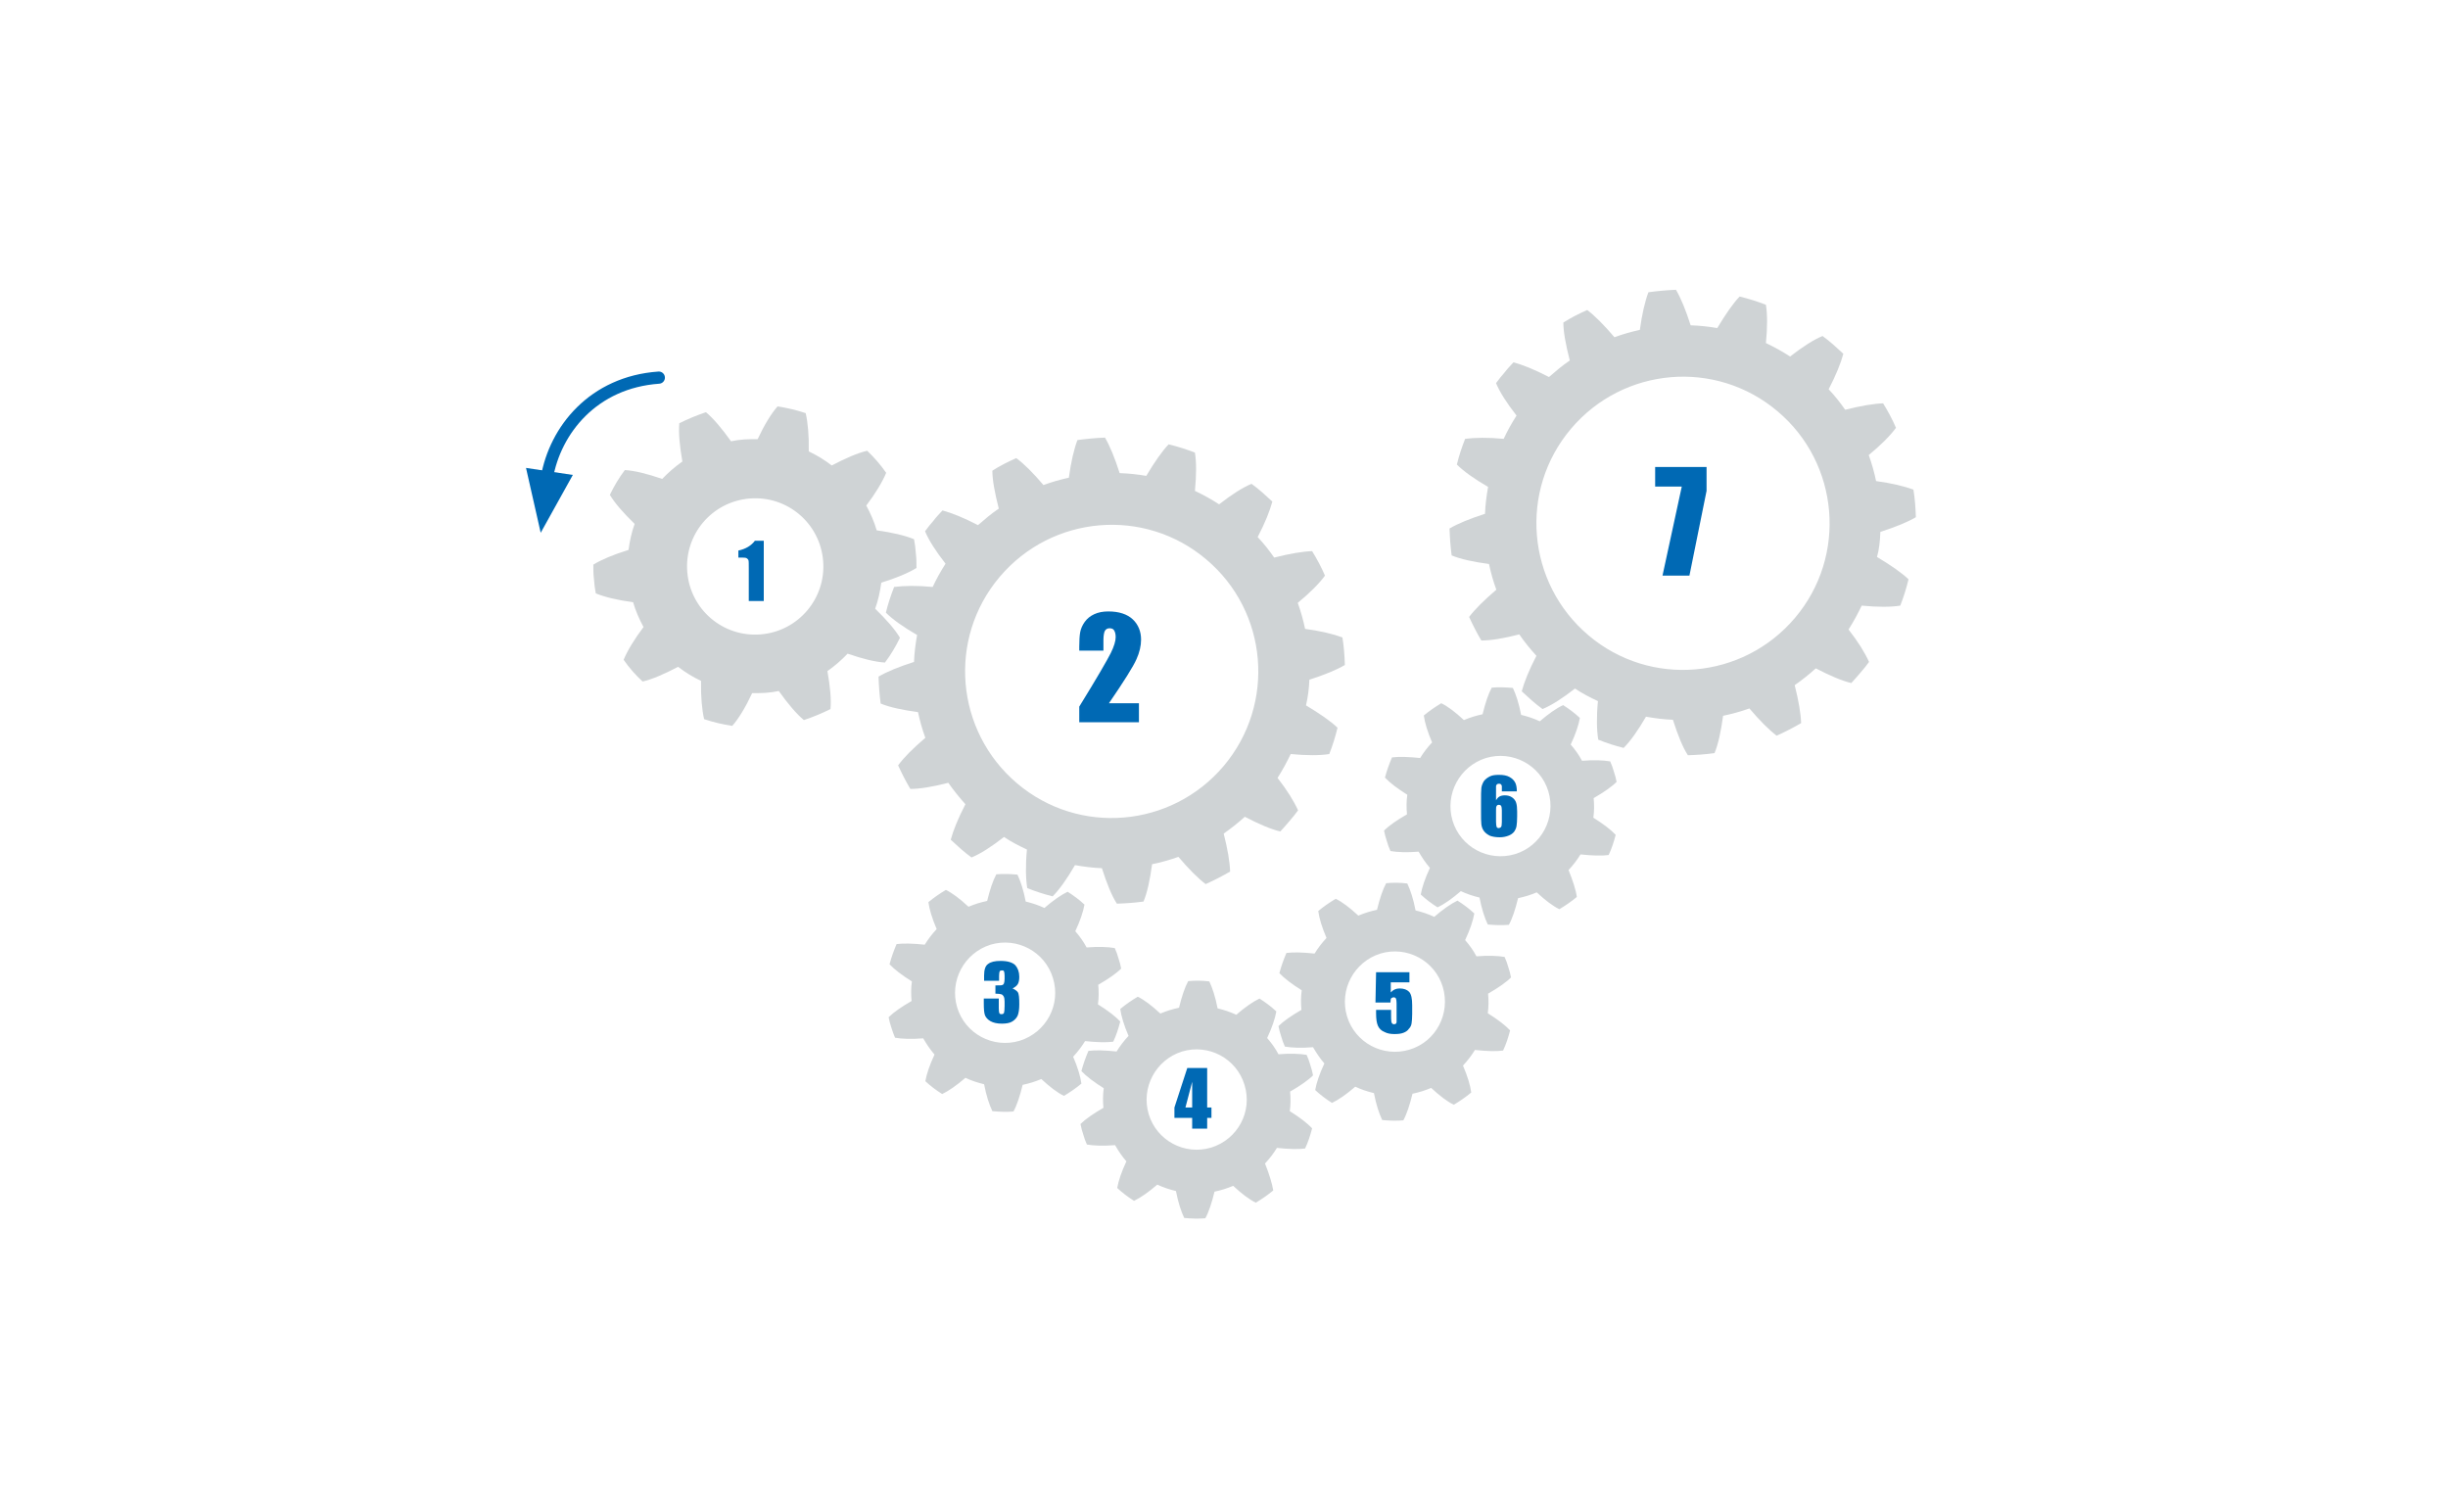 <?xml version="1.0" encoding="utf-8"?>
<!-- Generator: Adobe Illustrator 24.1.2, SVG Export Plug-In . SVG Version: 6.00 Build 0)  -->
<svg version="1.1" id="Ebene_1" xmlns="http://www.w3.org/2000/svg" xmlns:xlink="http://www.w3.org/1999/xlink" x="0px" y="0px"
	 viewBox="0 0 800 494" style="enable-background:new 0 0 800 494;" xml:space="preserve">
<style type="text/css">
	.st0{fill:#CFD3D5;}
	.st1{fill:none;stroke:#0069B4;stroke-width:3.986;stroke-linecap:round;stroke-miterlimit:10;}
	.st2{fill:#0069B4;}
</style>
<g>
	<g>
		<path class="st0" d="M350.7,345.3c1.5-1.6,2.8-3.3,3.9-5.1c3.8,0.4,6.9,0.5,9.2,0.2c1-2.1,1.7-4.3,2.3-6.6
			c-1.6-1.7-4.1-3.6-7.3-5.6c0.3-2.1,0.3-4.3,0.1-6.4c3.3-1.9,5.9-3.7,7.5-5.3c-0.2-1.1-0.5-2.2-0.9-3.4c-0.3-1.1-0.7-2.2-1.2-3.3
			c-2.3-0.4-5.4-0.5-9.2-0.2c-1-1.9-2.3-3.7-3.7-5.3c1.6-3.4,2.6-6.4,3-8.7c-1.7-1.6-3.6-3-5.5-4.2c-2.1,1-4.7,2.8-7.6,5.3
			c-1.9-0.9-4-1.6-6.1-2.1c-0.7-3.7-1.7-6.7-2.7-8.8c-2.3-0.2-4.6-0.3-6.9-0.1c-1.1,2-2.1,5-3,8.7c-1,0.2-2.1,0.5-3.1,0.8
			c-1,0.3-2,0.7-3,1.1c-2.8-2.6-5.3-4.5-7.4-5.5c-2,1.2-3.9,2.5-5.7,4c0.3,2.3,1.2,5.3,2.7,8.8c-1.5,1.6-2.8,3.3-3.9,5.1
			c-3.8-0.4-6.9-0.5-9.2-0.2c-0.9,2.1-1.7,4.3-2.3,6.6c1.6,1.7,4.1,3.6,7.3,5.6c-0.3,2.1-0.3,4.3-0.1,6.4c-3.3,1.9-5.9,3.7-7.5,5.3
			c0.2,1.1,0.5,2.2,0.9,3.4s0.7,2.2,1.2,3.3c2.3,0.4,5.4,0.5,9.2,0.2c1.1,1.9,2.3,3.7,3.7,5.3c-1.6,3.4-2.6,6.4-3,8.7
			c1.7,1.6,3.6,3,5.5,4.2c2.1-1,4.7-2.8,7.6-5.3c1.9,0.9,4,1.6,6.1,2.1c0.7,3.7,1.7,6.7,2.7,8.8c2.3,0.2,4.6,0.3,6.9,0.1
			c1.1-2,2.1-5,3-8.7c1-0.2,2.1-0.5,3.1-0.8s2-0.7,3-1.1c2.8,2.6,5.3,4.5,7.4,5.5c2-1.2,3.9-2.5,5.7-4
			C353.1,351.8,352.2,348.8,350.7,345.3 M333.2,340.1c-8.7,2.6-17.8-2.3-20.4-10.9c-2.6-8.7,2.3-17.8,10.9-20.5
			c8.7-2.6,17.8,2.3,20.4,10.9C346.8,328.3,341.9,337.4,333.2,340.1"/>
		<path class="st0" d="M270.4,219.3c2.4-1.7,4.6-3.6,6.6-5.7c4.9,1.7,9,2.7,12.2,2.9c1.9-2.5,3.5-5.2,4.9-8.1
			c-1.6-2.7-4.4-5.9-8.1-9.5c1-2.7,1.6-5.6,2-8.5c4.9-1.5,8.9-3.2,11.5-4.8c0-1.6,0-3.1-0.2-4.7c-0.1-1.6-0.3-3.2-0.6-4.7
			c-2.9-1.2-7.1-2.2-12.2-2.9c-0.8-2.8-2-5.5-3.4-8.1c3.1-4.1,5.3-7.8,6.5-10.7c-1.8-2.6-3.9-5-6.2-7.2c-3.1,0.7-7,2.4-11.6,4.8
			c-2.3-1.8-4.8-3.3-7.5-4.6c0.1-5.2-0.3-9.4-1-12.5c-3-1-6-1.7-9.2-2.2c-2.1,2.4-4.3,6-6.5,10.7c-1.4,0-2.9,0-4.4,0.1
			c-1.5,0.1-2.9,0.3-4.3,0.6c-3-4.2-5.8-7.5-8.2-9.5c-3,1-5.9,2.2-8.7,3.6c-0.3,3.1,0.1,7.4,1,12.5c-2.4,1.7-4.6,3.6-6.6,5.7
			c-4.9-1.7-9-2.7-12.2-2.9c-1.9,2.5-3.5,5.2-4.9,8.1c1.6,2.7,4.4,5.9,8.1,9.5c-1,2.7-1.6,5.6-2,8.5c-4.9,1.5-8.9,3.2-11.5,4.8
			c0,1.6,0,3.1,0.2,4.7c0.1,1.6,0.3,3.1,0.6,4.7c2.9,1.2,7.1,2.2,12.2,2.9c0.8,2.8,2,5.5,3.4,8.1c-3.1,4.1-5.3,7.8-6.5,10.7
			c1.8,2.6,3.9,5,6.2,7.1c3.1-0.7,7-2.4,11.6-4.8c2.3,1.8,4.8,3.3,7.5,4.6c-0.1,5.2,0.3,9.4,1,12.5c3,1,6,1.7,9.2,2.2
			c2.1-2.4,4.3-6,6.5-10.7c1.4,0,2.9,0,4.4-0.1c1.5-0.1,2.9-0.3,4.3-0.6c3,4.2,5.8,7.5,8.2,9.5c3-1,5.9-2.2,8.7-3.6
			C271.7,228.6,271.3,224.4,270.4,219.3 M248.6,207.3c-12.3,1-23-8.1-24-20.4c-1-12.3,8.1-23,20.4-24c12.3-1,23,8.1,24,20.4
			C270,195.5,260.9,206.3,248.6,207.3"/>
		<path class="st0" d="M413.4,380.2c1.5-1.6,2.8-3.3,3.9-5.1c3.8,0.4,6.9,0.5,9.2,0.2c1-2.1,1.7-4.3,2.3-6.6
			c-1.6-1.7-4.1-3.6-7.3-5.6c0.3-2.1,0.3-4.3,0.1-6.4c3.3-1.9,5.9-3.7,7.5-5.3c-0.2-1.1-0.5-2.2-0.9-3.4c-0.3-1.1-0.7-2.2-1.2-3.3
			c-2.3-0.4-5.4-0.5-9.2-0.2c-1-1.9-2.3-3.7-3.7-5.3c1.6-3.4,2.6-6.4,3-8.7c-1.7-1.6-3.6-3-5.5-4.2c-2.1,1-4.7,2.8-7.6,5.3
			c-1.9-0.9-4-1.6-6.1-2.1c-0.7-3.7-1.7-6.7-2.7-8.8c-2.3-0.3-4.6-0.3-6.9-0.1c-1.1,2-2.1,5-3,8.7c-1,0.2-2.1,0.5-3.1,0.8
			c-1,0.3-2,0.7-3,1.1c-2.8-2.6-5.3-4.5-7.4-5.5c-2,1.2-3.9,2.5-5.7,4c0.3,2.3,1.2,5.3,2.7,8.8c-1.5,1.6-2.8,3.3-3.9,5.1
			c-3.8-0.4-6.9-0.5-9.2-0.2c-0.9,2.1-1.7,4.3-2.3,6.6c1.6,1.7,4.1,3.6,7.3,5.6c-0.3,2.1-0.3,4.3-0.1,6.4c-3.3,1.9-5.9,3.7-7.5,5.3
			c0.2,1.1,0.5,2.2,0.9,3.4c0.3,1.1,0.7,2.2,1.2,3.3c2.3,0.4,5.4,0.5,9.2,0.2c1.1,1.9,2.3,3.7,3.7,5.3c-1.6,3.4-2.6,6.4-3,8.7
			c1.7,1.6,3.6,3,5.5,4.2c2.1-1,4.7-2.8,7.6-5.3c1.9,0.9,4,1.6,6.1,2.1c0.7,3.7,1.7,6.7,2.7,8.8c2.3,0.2,4.6,0.3,6.9,0.1
			c1.1-2,2.1-5,3-8.7c1-0.2,2.1-0.5,3.1-0.8c1-0.3,2-0.7,3-1.1c2.8,2.6,5.3,4.5,7.4,5.5c2-1.2,3.9-2.5,5.7-4
			C415.7,386.7,414.8,383.7,413.4,380.2 M395.8,375c-8.7,2.6-17.8-2.3-20.4-10.9c-2.6-8.7,2.3-17.8,10.9-20.5
			c8.7-2.6,17.8,2.3,20.4,10.9C409.4,363.2,404.5,372.3,395.8,375"/>
		<path class="st0" d="M478.1,348.2c1.5-1.6,2.8-3.3,3.9-5.1c3.8,0.4,6.9,0.5,9.2,0.2c1-2.1,1.7-4.3,2.3-6.6
			c-1.6-1.7-4.1-3.6-7.3-5.6c0.3-2.1,0.3-4.3,0.1-6.4c3.3-1.9,5.9-3.7,7.5-5.3c-0.2-1.1-0.5-2.2-0.9-3.4c-0.3-1.1-0.7-2.2-1.2-3.3
			c-2.3-0.4-5.4-0.5-9.2-0.2c-1-1.9-2.3-3.7-3.7-5.3c1.6-3.4,2.6-6.4,3-8.7c-1.7-1.6-3.6-3-5.5-4.2c-2.1,1-4.7,2.8-7.6,5.3
			c-1.9-0.9-4-1.6-6.1-2.1c-0.7-3.7-1.7-6.7-2.7-8.8c-2.3-0.3-4.6-0.3-6.9-0.1c-1.1,2-2.1,5-3,8.7c-1,0.2-2.1,0.5-3.1,0.8
			c-1,0.3-2,0.7-3,1.1c-2.8-2.6-5.3-4.5-7.4-5.5c-2,1.2-3.9,2.5-5.7,4c0.3,2.3,1.2,5.3,2.7,8.8c-1.5,1.6-2.8,3.3-3.9,5.1
			c-3.8-0.4-6.9-0.5-9.2-0.2c-0.9,2.1-1.7,4.3-2.3,6.6c1.6,1.7,4.1,3.6,7.3,5.6c-0.3,2.1-0.3,4.3-0.1,6.4c-3.3,1.9-5.9,3.7-7.5,5.3
			c0.2,1.1,0.5,2.2,0.9,3.4c0.3,1.1,0.7,2.2,1.2,3.3c2.3,0.4,5.4,0.5,9.2,0.2c1.1,1.9,2.3,3.7,3.7,5.3c-1.6,3.4-2.6,6.4-3,8.7
			c1.7,1.6,3.6,3,5.5,4.2c2.1-1,4.7-2.8,7.6-5.3c1.9,0.9,4,1.6,6.1,2.1c0.7,3.7,1.7,6.7,2.7,8.8c2.3,0.2,4.6,0.3,6.9,0.1
			c1.1-2,2.1-5,3-8.7c1-0.2,2.1-0.5,3.1-0.8s2-0.7,3-1.1c2.8,2.6,5.3,4.5,7.4,5.5c2-1.2,3.9-2.5,5.7-4
			C480.5,354.7,479.6,351.7,478.1,348.2 M460.6,343c-8.7,2.6-17.8-2.3-20.4-10.9c-2.6-8.7,2.3-17.8,10.9-20.5
			c8.7-2.6,17.8,2.3,20.4,10.9C474.1,331.2,469.3,340.4,460.6,343"/>
		<path class="st0" d="M512.6,284.3c1.5-1.6,2.8-3.3,3.9-5.1c3.8,0.4,6.9,0.5,9.2,0.2c1-2.1,1.7-4.3,2.3-6.6
			c-1.6-1.7-4.1-3.6-7.3-5.6c0.3-2.1,0.3-4.3,0.1-6.4c3.3-1.9,5.9-3.7,7.5-5.3c-0.2-1.1-0.5-2.2-0.9-3.4c-0.3-1.1-0.7-2.2-1.2-3.3
			c-2.3-0.4-5.4-0.5-9.2-0.2c-1-1.9-2.3-3.7-3.7-5.3c1.6-3.4,2.6-6.4,3-8.7c-1.7-1.6-3.6-3-5.5-4.2c-2.1,1-4.7,2.8-7.6,5.3
			c-1.9-0.9-4-1.6-6.1-2.1c-0.7-3.7-1.7-6.7-2.7-8.8c-2.3-0.2-4.6-0.3-6.9-0.1c-1.1,2-2.1,5-3,8.7c-1,0.2-2.1,0.5-3.1,0.8
			c-1,0.3-2,0.7-3,1.1c-2.8-2.6-5.3-4.5-7.4-5.5c-2,1.2-3.9,2.5-5.7,4c0.3,2.3,1.2,5.3,2.7,8.8c-1.5,1.6-2.8,3.3-3.9,5.1
			c-3.8-0.4-6.9-0.5-9.2-0.2c-0.9,2.1-1.7,4.3-2.3,6.6c1.6,1.7,4.1,3.6,7.3,5.6c-0.3,2.1-0.3,4.3-0.1,6.4c-3.3,1.9-5.9,3.7-7.5,5.3
			c0.2,1.1,0.5,2.2,0.9,3.4c0.3,1.1,0.7,2.2,1.2,3.3c2.3,0.4,5.4,0.5,9.2,0.2c1.1,1.9,2.3,3.7,3.7,5.3c-1.6,3.4-2.6,6.4-3,8.7
			c1.7,1.6,3.6,3,5.5,4.2c2.1-1,4.7-2.8,7.6-5.3c1.9,0.9,4,1.6,6.1,2.1c0.7,3.7,1.7,6.7,2.7,8.8c2.3,0.2,4.6,0.3,6.9,0.1
			c1.1-2,2.1-5,3-8.7c1-0.2,2.1-0.5,3.1-0.8s2-0.7,3-1.1c2.8,2.6,5.3,4.5,7.4,5.5c2-1.2,3.9-2.5,5.7-4
			C515,290.8,514,287.8,512.6,284.3 M495.1,279.1c-8.7,2.6-17.8-2.3-20.4-10.9c-2.6-8.7,2.3-17.8,10.9-20.5
			c8.7-2.6,17.8,2.3,20.4,10.9C508.6,267.3,503.7,276.5,495.1,279.1"/>
		<path class="st0" d="M427.9,222.1c5-1.6,8.9-3.2,11.6-4.8c-0.1-3-0.3-6-0.8-9c-2.9-1.1-7.1-2.1-12.2-2.8c-0.6-2.9-1.4-5.7-2.4-8.5
			c4-3.3,7-6.3,8.9-8.9c-1.2-2.8-2.6-5.4-4.2-8c-3.1,0.1-7.3,0.8-12.4,2.1c-1.6-2.3-3.4-4.6-5.4-6.7c2.4-4.6,4-8.6,4.8-11.6
			c-1.1-1-2.2-2-3.3-3c-1.1-1-2.3-1.9-3.5-2.8c-2.9,1.2-6.5,3.5-10.6,6.7c-2.6-1.7-5.2-3.1-7.9-4.4c0.5-5.2,0.5-9.4,0-12.5
			c-2.8-1.1-5.7-2-8.6-2.7c-2.2,2.3-4.6,5.8-7.3,10.3c-2.9-0.5-5.8-0.8-8.7-0.9c-1.6-5-3.2-8.9-4.8-11.6c-3,0.1-6,0.4-9,0.8
			c-1.1,2.9-2.1,7.1-2.8,12.3c-2.8,0.6-5.6,1.4-8.3,2.4c-3.4-4-6.4-7-8.9-8.8c-2.7,1.2-5.3,2.5-7.8,4.1c0,3.1,0.8,7.3,2.1,12.4
			c-2.4,1.6-4.6,3.5-6.8,5.4c-4.6-2.4-8.6-4-11.6-4.8c-1,1.1-2,2.1-2.9,3.3c-1,1.1-1.9,2.3-2.8,3.5c1.2,2.9,3.5,6.5,6.7,10.6
			c-1.6,2.5-3,5-4.2,7.6c-5.2-0.5-9.5-0.4-12.6,0c-1.1,2.8-2,5.5-2.7,8.4c2.2,2.2,5.7,4.7,10.2,7.3c-0.5,2.9-0.9,5.8-1,8.8
			c-5,1.6-8.9,3.2-11.6,4.8c0.1,2.9,0.3,5.9,0.7,8.8c2.9,1.2,7,2.1,12.2,2.8c0.6,2.8,1.4,5.7,2.4,8.4c-4,3.4-7,6.4-8.9,9
			c1.2,2.6,2.5,5.2,4,7.7c3.1,0,7.3-0.7,12.4-2c1.7,2.4,3.6,4.8,5.6,7c-2.4,4.6-4,8.6-4.8,11.6c1.1,1,2.2,2,3.3,3
			c1.1,1,2.3,1.9,3.5,2.8c2.9-1.2,6.5-3.5,10.6-6.7c2.4,1.6,4.9,2.9,7.5,4.1c-0.5,5.2-0.4,9.5,0.1,12.6c2.7,1.1,5.5,2,8.3,2.7
			c2.2-2.2,4.7-5.7,7.3-10.2c2.9,0.5,5.8,0.9,8.8,1c1.6,5,3.2,9,4.9,11.6c2.9-0.1,5.8-0.3,8.7-0.7c1.2-2.9,2.1-7,2.8-12.2
			c2.9-0.6,5.8-1.4,8.6-2.4c3.4,4,6.4,7,8.9,8.9c2.7-1.2,5.4-2.6,8-4.1c-0.1-3.1-0.8-7.3-2.1-12.4c2.4-1.7,4.7-3.5,6.9-5.5
			c4.6,2.4,8.6,4.1,11.6,4.8c1-1.1,2-2.2,3-3.4c1-1.1,1.9-2.3,2.8-3.5c-1.3-2.9-3.5-6.5-6.7-10.6c1.6-2.5,3-5.1,4.3-7.8
			c5.2,0.5,9.5,0.5,12.6,0c1.1-2.8,2-5.7,2.7-8.6c-2.3-2.2-5.8-4.6-10.3-7.3C427.4,227.9,427.8,225,427.9,222.1 M399.9,250.3
			c-17.1,20.2-47.3,22.8-67.5,5.7c-20.2-17.1-22.8-47.3-5.7-67.5c17.1-20.2,47.3-22.8,67.5-5.7C414.4,199.8,417,230,399.9,250.3"/>
		<path class="st0" d="M614.5,173.8c5-1.6,8.9-3.2,11.6-4.8c-0.1-3-0.3-6-0.8-9c-2.9-1.1-7.1-2.1-12.2-2.8c-0.6-2.9-1.4-5.7-2.4-8.5
			c4-3.3,7-6.3,8.9-8.9c-1.2-2.8-2.6-5.4-4.2-8c-3.1,0.1-7.3,0.8-12.4,2.1c-1.6-2.3-3.4-4.6-5.4-6.7c2.4-4.6,4-8.6,4.8-11.6
			c-1.1-1-2.2-2-3.3-3c-1.1-1-2.3-1.9-3.5-2.8c-2.9,1.2-6.5,3.5-10.6,6.7c-2.6-1.7-5.2-3.1-7.9-4.4c0.5-5.2,0.5-9.4,0-12.5
			c-2.8-1.1-5.7-2-8.6-2.7c-2.2,2.3-4.6,5.8-7.3,10.3c-2.9-0.5-5.8-0.8-8.7-0.9c-1.6-5-3.2-8.9-4.8-11.6c-3,0.1-6,0.4-9,0.8
			c-1.1,2.9-2.1,7.1-2.8,12.3c-2.8,0.6-5.6,1.4-8.3,2.4c-3.4-4-6.4-7-8.9-8.9c-2.7,1.2-5.3,2.5-7.8,4.1c0,3.1,0.8,7.3,2.1,12.4
			c-2.4,1.6-4.6,3.5-6.8,5.4c-4.6-2.4-8.6-4-11.6-4.8c-1,1.1-2,2.1-2.9,3.3c-1,1.1-1.9,2.3-2.8,3.5c1.2,2.9,3.5,6.5,6.7,10.6
			c-1.6,2.5-3,5-4.2,7.6c-5.2-0.5-9.5-0.4-12.6,0c-1.1,2.8-2,5.5-2.7,8.4c2.2,2.2,5.7,4.7,10.2,7.3c-0.5,2.9-0.9,5.8-1,8.8
			c-5,1.6-8.9,3.2-11.6,4.8c0.1,2.9,0.3,5.9,0.7,8.8c2.9,1.2,7,2.1,12.2,2.8c0.6,2.8,1.4,5.7,2.4,8.4c-4,3.4-7,6.4-8.9,8.9
			c1.2,2.6,2.5,5.2,4,7.7c3.1,0,7.3-0.7,12.4-2c1.7,2.5,3.6,4.8,5.6,7c-2.4,4.6-4,8.6-4.8,11.6c1.1,1,2.2,2,3.3,3s2.3,1.9,3.5,2.8
			c2.9-1.2,6.5-3.5,10.6-6.7c2.4,1.6,4.9,2.9,7.5,4.1c-0.5,5.2-0.4,9.5,0.1,12.6c2.7,1.1,5.5,2,8.3,2.7c2.2-2.2,4.7-5.7,7.3-10.2
			c2.9,0.5,5.8,0.9,8.8,1c1.6,5,3.2,9,4.9,11.6c2.9-0.1,5.8-0.3,8.7-0.7c1.2-2.9,2.1-7,2.8-12.2c2.9-0.6,5.8-1.4,8.6-2.4
			c3.4,4,6.4,7,8.9,8.9c2.7-1.2,5.4-2.6,8-4.1c-0.1-3.1-0.8-7.3-2.1-12.4c2.4-1.7,4.7-3.5,6.9-5.5c4.6,2.4,8.6,4.1,11.6,4.8
			c1-1.1,2-2.2,3-3.4c1-1.1,1.9-2.3,2.8-3.5c-1.3-2.9-3.5-6.5-6.7-10.6c1.6-2.5,3-5.1,4.3-7.8c5.2,0.5,9.5,0.5,12.6,0
			c1.1-2.8,2-5.7,2.7-8.6c-2.3-2.2-5.8-4.6-10.3-7.3C614.1,179.6,614.4,176.7,614.5,173.8 M586.6,201.9
			c-17.1,20.2-47.3,22.8-67.5,5.7c-20.2-17.1-22.8-47.3-5.7-67.5c17.1-20.2,47.3-22.8,67.5-5.7C601.1,151.4,603.7,181.7,586.6,201.9
			"/>
		<path class="st1" d="M178.7,156.2c2.7-15.7,15.2-31.3,36.6-32.8"/>
		<polygon class="st2" points="187.2,155.2 176.7,174.1 171.9,152.9 		"/>
	</g>
	<g>
		<path class="st2" d="M372.2,230v6h-19.5l0-5.1c5.8-9.4,9.2-15.3,10.3-17.5c1.1-2.2,1.6-4,1.6-5.2c0-1-0.2-1.7-0.5-2.2
			c-0.3-0.5-0.8-0.7-1.5-0.7c-0.7,0-1.2,0.3-1.5,0.8s-0.5,1.6-0.5,3.1v3.4h-7.9v-1.3c0-2,0.1-3.6,0.3-4.7c0.2-1.1,0.7-2.3,1.5-3.4
			c0.8-1.1,1.8-1.9,3.1-2.5s2.8-0.9,4.6-0.9c3.5,0,6.2,0.9,8,2.6c1.8,1.7,2.7,4,2.7,6.6c0,2-0.5,4.2-1.5,6.4c-1,2.3-4,7.1-9,14.4
			H372.2z"/>
	</g>
	<g>
	</g>
	<g>
		<path class="st2" d="M557.7,152.7v7.7l-5.6,27.7h-8.8l6.3-29.1h-8.7v-6.4H557.7z"/>
	</g>
	<g>
	</g>
	<g>
		<path class="st2" d="M330.9,323c0.7,0.3,1.3,0.7,1.7,1.2c0.4,0.6,0.5,1.9,0.5,4c0,1.6-0.2,2.8-0.5,3.6c-0.4,0.9-1,1.5-1.8,2
			s-2,0.7-3.4,0.7c-1.6,0-2.8-0.3-3.7-0.8c-0.9-0.5-1.5-1.2-1.8-1.9c-0.3-0.8-0.4-2.1-0.4-3.9v-1.6h4.9v3.2c0,0.9,0.1,1.4,0.2,1.6
			c0.1,0.2,0.3,0.3,0.7,0.3c0.4,0,0.6-0.1,0.8-0.4c0.1-0.3,0.2-1.1,0.2-2.3v-1.4c0-0.8-0.1-1.3-0.3-1.7c-0.2-0.3-0.4-0.6-0.8-0.7
			c-0.3-0.1-1-0.2-1.9-0.2V322c1.2,0,1.9,0,2.2-0.1c0.3-0.1,0.5-0.3,0.6-0.6c0.1-0.3,0.2-0.8,0.2-1.4v-1.1c0-0.7-0.1-1.1-0.2-1.4
			s-0.4-0.3-0.7-0.3c-0.3,0-0.6,0.1-0.7,0.3c-0.1,0.2-0.2,0.7-0.2,1.5v1.6h-4.9v-1.7c0-1.9,0.4-3.2,1.3-3.8c0.9-0.7,2.2-1,4.1-1
			c2.3,0,3.9,0.5,4.8,1.4c0.8,0.9,1.3,2.2,1.3,3.8c0,1.1-0.2,1.9-0.5,2.4S331.7,322.6,330.9,323z"/>
	</g>
	<g>
	</g>
	<g>
		<path class="st2" d="M249.6,176.7v19.7h-4.9v-10.6c0-1.5,0-2.4-0.1-2.7c-0.1-0.3-0.3-0.5-0.6-0.7c-0.3-0.2-1.1-0.2-2.2-0.2h-0.5
			v-2.3c2.4-0.5,4.2-1.6,5.4-3.2H249.6z"/>
	</g>
	<g>
	</g>
	<g>
		<path class="st2" d="M394.5,349v12.9h1.4v3.4h-1.4v3.5h-4.9v-3.5h-5.8v-3.4L388,349H394.5z M389.6,361.9v-8.4l-2.2,8.4H389.6z"/>
	</g>
	<g>
	</g>
	<g>
		<path class="st2" d="M460.6,317.8v3.2h-6.1v3.3c0.8-0.9,1.7-1.3,2.9-1.3c1.4,0,2.4,0.4,3.1,1.1c0.7,0.8,1,2.2,1,4.4v2.8
			c0,1.4-0.1,2.4-0.2,3.1s-0.4,1.3-0.9,1.8c-0.4,0.6-1,1-1.8,1.3c-0.8,0.3-1.7,0.4-2.9,0.4c-1.3,0-2.4-0.2-3.3-0.7
			c-1-0.4-1.7-1.1-2.1-2c-0.4-0.9-0.6-2.2-0.6-4.1v-1.1h4.9v1.2c0,1.3,0,2.2,0.1,2.7c0.1,0.5,0.4,0.8,0.9,0.8c0.2,0,0.4-0.1,0.6-0.2
			c0.1-0.2,0.2-0.3,0.2-0.5c0-0.2,0-1,0-2.3v-3.9c0-0.7-0.1-1.2-0.2-1.5c-0.2-0.3-0.4-0.4-0.8-0.4c-0.2,0-0.4,0.1-0.6,0.2
			c-0.2,0.1-0.3,0.3-0.3,0.4c0,0.2-0.1,0.5-0.1,1.1h-4.9l0.2-9.9H460.6z"/>
	</g>
	<g>
	</g>
	<g>
		<path class="st2" d="M495.7,258.6h-4.9c0-0.9,0-1.5,0-1.7c0-0.2-0.1-0.4-0.3-0.6c-0.2-0.2-0.4-0.2-0.7-0.2c-0.3,0-0.5,0.1-0.6,0.2
			c-0.2,0.2-0.3,0.4-0.3,0.6s0,0.7,0,1.5v3.1c0.3-0.5,0.6-0.9,1.1-1.2c0.5-0.3,1.1-0.4,1.8-0.4c0.9,0,1.7,0.2,2.4,0.7
			c0.7,0.5,1.1,1.1,1.3,1.8c0.2,0.7,0.3,1.6,0.3,2.8v1.6c0,1.4-0.1,2.4-0.2,3.1s-0.4,1.3-0.8,1.9c-0.5,0.6-1.1,1-1.9,1.3
			c-0.8,0.3-1.7,0.5-2.8,0.5c-1.3,0-2.4-0.2-3.2-0.5c-0.8-0.4-1.5-0.9-2-1.6c-0.5-0.7-0.7-1.4-0.8-2.2s-0.1-2.2-0.1-4.4v-2.7
			c0-2.3,0-3.9,0.1-4.7c0.1-0.8,0.4-1.5,0.8-2.2c0.5-0.7,1.2-1.2,2-1.6s1.8-0.5,3-0.5c1.4,0,2.5,0.2,3.4,0.7s1.5,1.1,1.9,1.9
			C495.5,256.4,495.7,257.4,495.7,258.6z M490.8,264.8c0-0.7-0.1-1.2-0.2-1.4c-0.2-0.3-0.4-0.4-0.8-0.4c-0.3,0-0.6,0.1-0.7,0.4
			c-0.2,0.2-0.2,0.7-0.2,1.5v3.6c0,0.9,0.1,1.4,0.2,1.7s0.4,0.4,0.7,0.4c0.2,0,0.4-0.1,0.7-0.3c0.2-0.2,0.3-0.8,0.3-1.7V264.8z"/>
	</g>
	<g>
	</g>
</g>
</svg>
